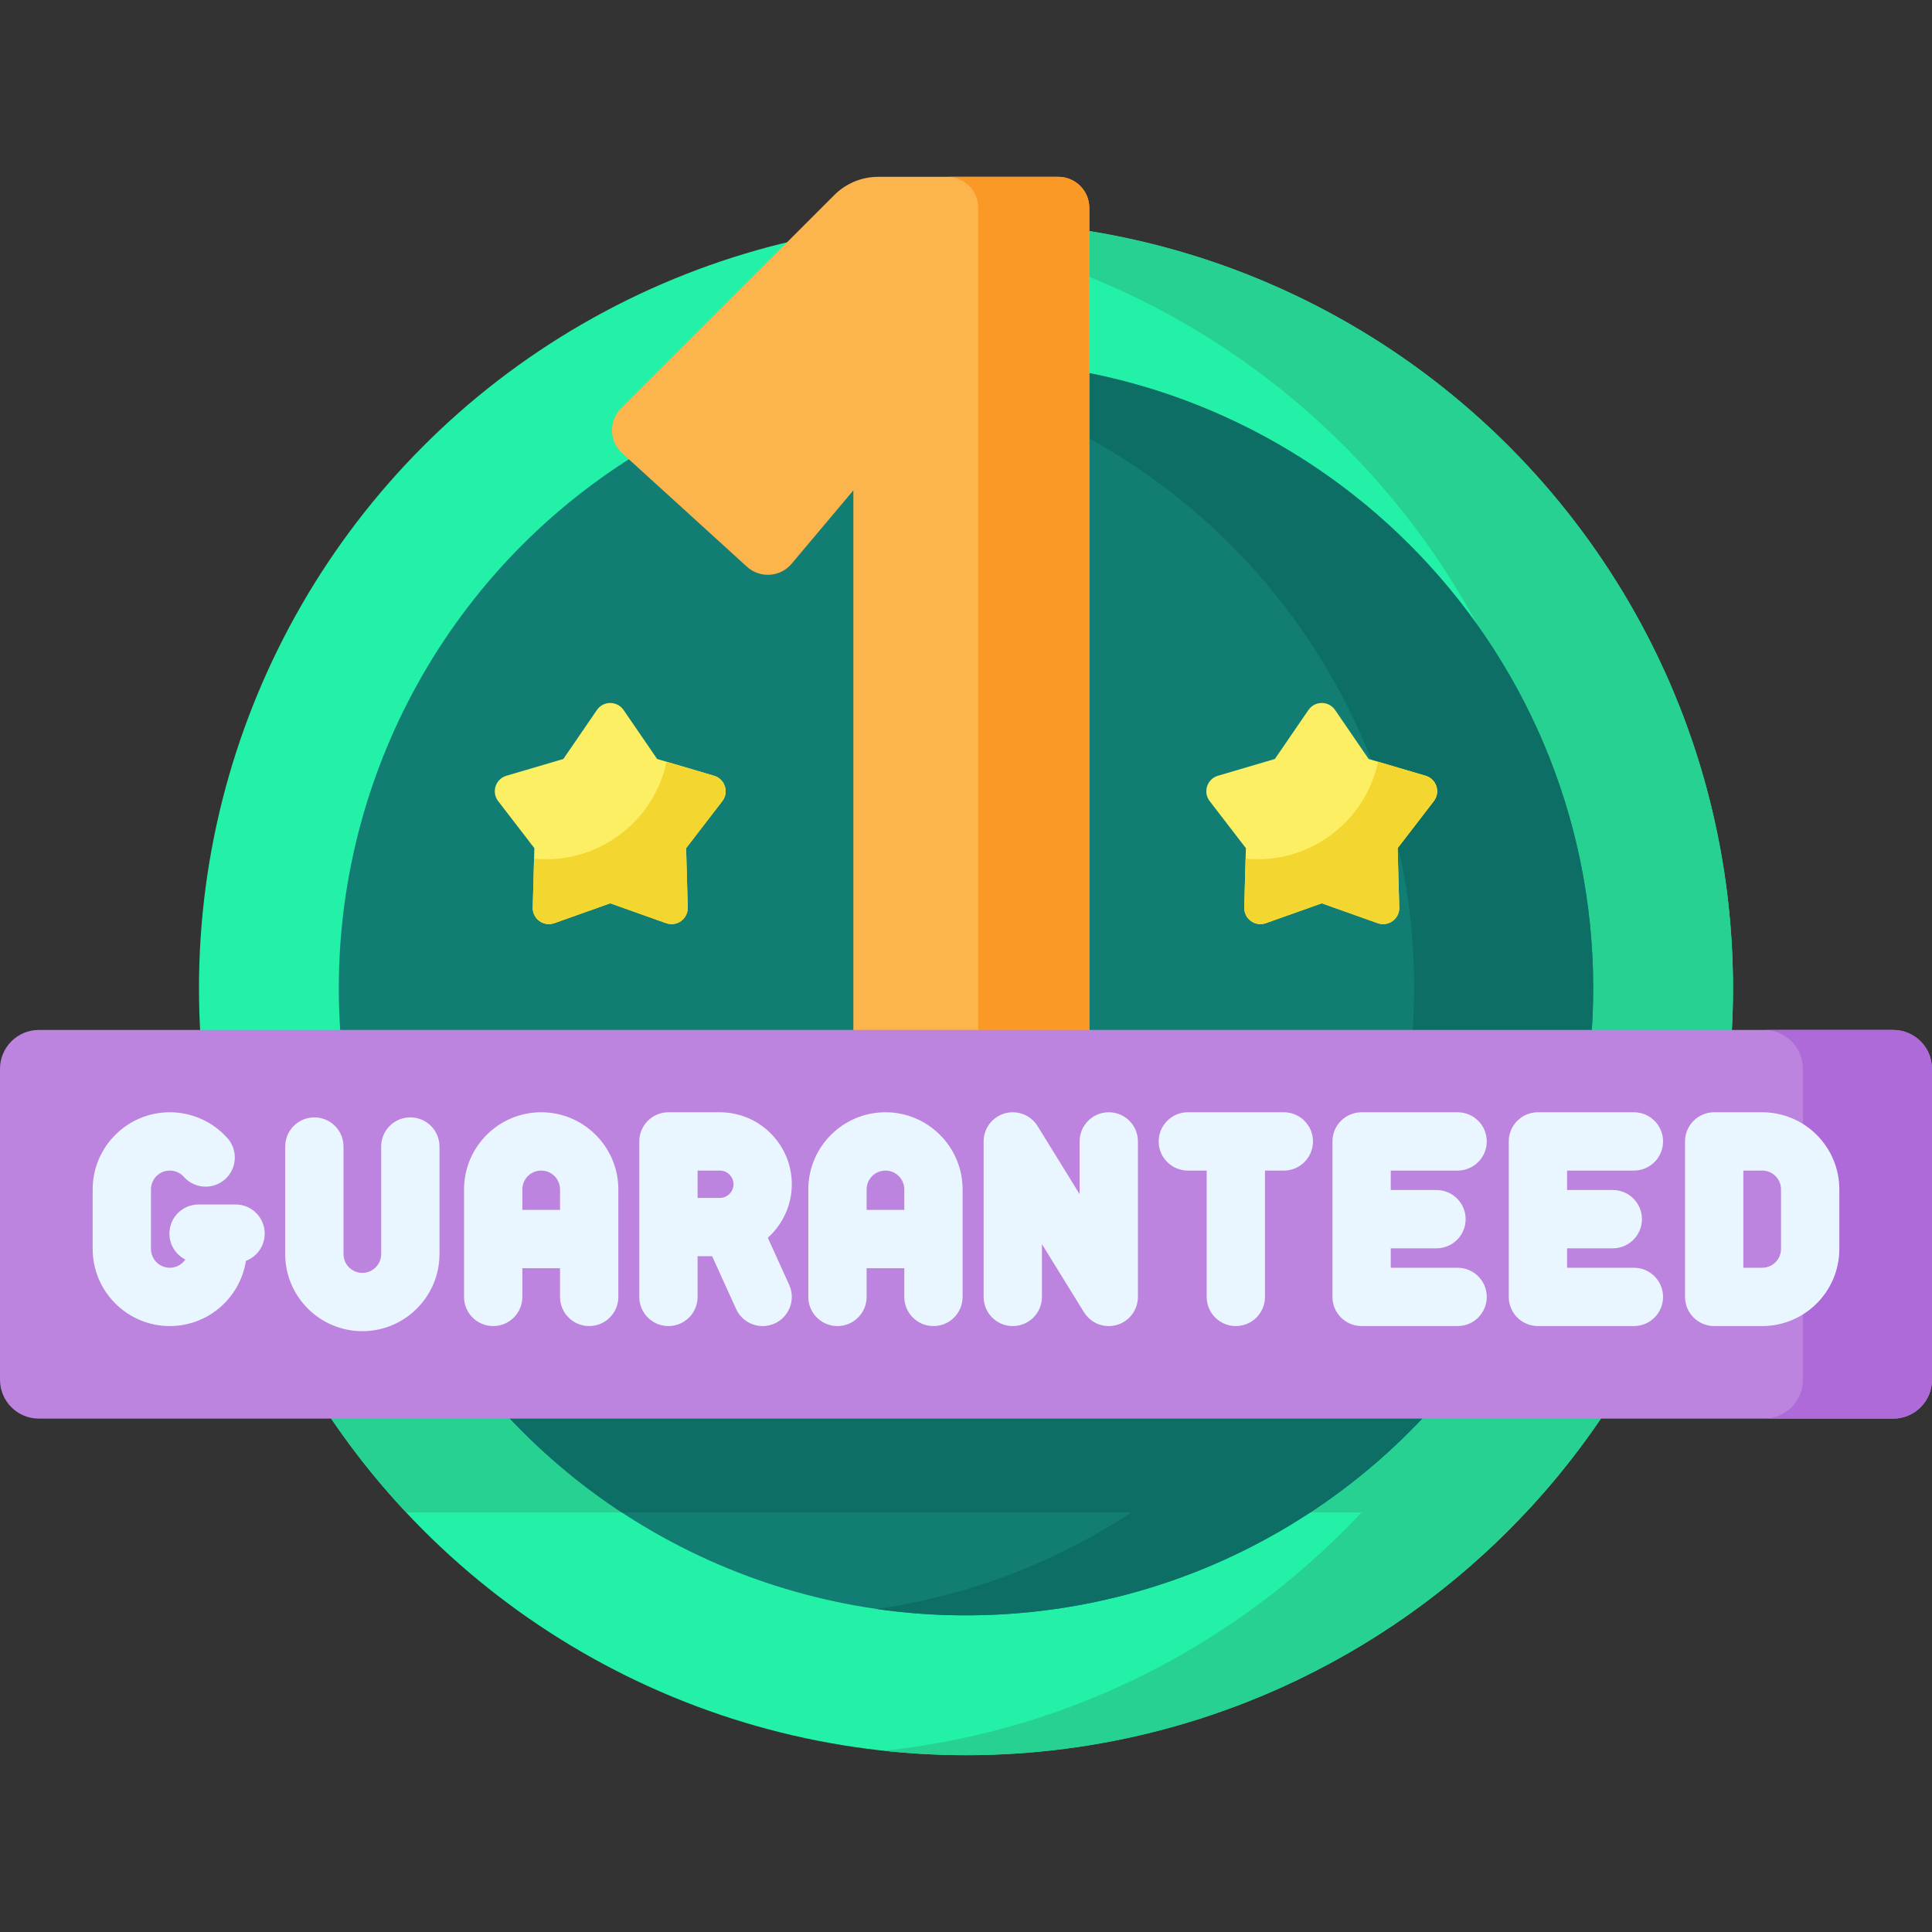 <svg id="Capa_1" enable-background="new 0 0 512 512" height="512" viewBox="0 0 512 512" width="512" xmlns="http://www.w3.org/2000/svg"><rect x="0" y="0" width="512" height="512" fill="#333333" stroke="none"/><g><g><g><circle cx="256" cy="261.871" fill="#23f1a8" r="203.268"/><path d="m68.557 340.588c9.423 22.402 22.733 42.767 39.102 60.235h296.682c16.369-17.468 29.679-37.833 39.102-60.235z" fill="#26d192"/><path d="m459.263 261.871c0 112.266-90.997 203.263-203.263 203.263-7.356 0-14.61-.393-21.764-1.157 102.013-10.859 181.488-97.196 181.488-202.106s-79.475-191.247-181.488-202.106c7.153-.764 14.408-1.157 21.764-1.157 112.266 0 203.263 90.997 203.263 203.263z" fill="#26d192"/><circle cx="256" cy="261.871" fill="#127e73" r="166.214"/><g fill="#0c6e65"><path d="m109.597 340.588c13.132 24.366 32.156 45.088 55.181 60.235h182.444c23.025-15.147 42.049-35.869 55.181-60.235z"/><path d="m422.215 261.871c0 91.794-74.421 166.215-166.215 166.215-8.052 0-15.969-.573-23.718-1.685 80.553-11.511 142.486-80.788 142.486-164.531s-61.933-153.019-142.486-164.53c7.749-1.112 15.666-1.684 23.718-1.684 91.794 0 166.215 74.421 166.215 166.215z"/></g></g><g><g><path d="m221.104 51.683-56.503 56.503c-3.322 3.322-3.195 8.747.28 11.909l33.064 30.091c3.455 3.144 8.831 2.787 11.839-.787l16.364-19.443v205.029h62.53v-279.892c0-4.547-3.686-8.232-8.232-8.232h-47.7c-4.366 0-8.554 1.735-11.642 4.822z" fill="#fcb44d"/></g><g><path d="m288.679 55.093v279.896h-29.445v-279.896c0-4.548-3.695-8.232-8.232-8.232h29.445c4.549 0 8.232 3.684 8.232 8.232z" fill="#fb9927"/></g></g></g><g><path d="m501.698 375.949h-491.396c-5.69 0-10.302-4.613-10.302-10.302v-82.399c0-5.69 4.612-10.302 10.302-10.302h491.396c5.69 0 10.302 4.612 10.302 10.302v82.399c0 5.689-4.612 10.302-10.302 10.302z" fill="#bc83df"/><path d="m512 283.246v82.404c0 5.687-4.615 10.302-10.302 10.302h-34.212c5.697 0 10.302-4.615 10.302-10.302v-82.404c0-5.687-4.605-10.302-10.302-10.302h34.212c5.687 0 10.302 4.615 10.302 10.302z" fill="#ae6ad8"/><g fill="#eaf6ff"><path d="m62.426 319.197h-9.798c-4.267 0-7.726 3.459-7.726 7.726 0 3 1.714 5.595 4.212 6.875-.901 1.308-2.406 2.17-4.111 2.17-2.753 0-4.992-2.239-4.992-4.992v-15.771c0-2.753 2.239-4.992 4.992-4.992 1.948 0 3.174 1.05 3.731 1.676 2.838 3.188 7.723 3.469 10.908.633 3.187-2.838 3.47-7.722.633-10.908-3.878-4.355-9.444-6.853-15.272-6.853-11.273 0-20.445 9.172-20.445 20.445v15.771c0 11.273 9.172 20.445 20.445 20.445 10.196 0 18.648-7.511 20.175-17.285 2.907-1.11 4.975-3.916 4.975-7.213-.001-4.268-3.46-7.727-7.727-7.727z"/><path d="m209.836 313.838c0-10.519-8.557-19.076-19.075-19.076h-13.617c-4.267 0-7.726 3.459-7.726 7.726v41.207c0 4.267 3.459 7.726 7.726 7.726s7.726-3.459 7.726-7.726v-10.782h3.856l6.35 13.977c1.294 2.849 4.101 4.533 7.039 4.533 1.068 0 2.155-.223 3.191-.694 3.885-1.765 5.604-6.345 3.839-10.23l-5.67-12.481c3.893-3.494 6.361-8.548 6.361-14.18zm-24.966-3.624h5.891c1.997 0 3.623 1.625 3.623 3.623s-1.625 3.623-3.623 3.623h-5.891z"/><path d="m143.42 294.762c-11.273 0-20.445 9.172-20.445 20.445v28.489c0 4.267 3.459 7.726 7.726 7.726s7.726-3.459 7.726-7.726v-7.608h9.984v7.608c0 4.267 3.459 7.726 7.726 7.726s7.726-3.459 7.726-7.726v-28.489c.001-11.274-9.17-20.445-20.443-20.445zm-4.992 25.873v-5.429c0-2.753 2.239-4.992 4.992-4.992s4.992 2.239 4.992 4.992v5.429z"/><path d="m234.655 294.762c-11.273 0-20.445 9.172-20.445 20.445v28.489c0 4.267 3.459 7.726 7.726 7.726s7.726-3.459 7.726-7.726v-7.608h9.984v7.608c0 4.267 3.459 7.726 7.726 7.726s7.726-3.459 7.726-7.726v-28.489c.002-11.274-9.17-20.445-20.443-20.445zm-4.992 25.873v-5.429c0-2.753 2.239-4.992 4.992-4.992s4.992 2.239 4.992 4.992v5.429z"/><path d="m108.742 296.118c-4.267 0-7.726 3.459-7.726 7.726v28.489c0 2.753-2.239 4.992-4.992 4.992s-4.992-2.239-4.992-4.992v-28.489c0-4.267-3.459-7.726-7.726-7.726s-7.726 3.459-7.726 7.726v28.489c0 11.273 9.172 20.445 20.445 20.445s20.445-9.172 20.445-20.445v-28.489c-.001-4.267-3.46-7.726-7.728-7.726z"/><path d="m293.836 294.762c-4.268 0-7.726 3.459-7.726 7.726v13.982l-11.136-18.04c-1.814-2.94-5.359-4.317-8.684-3.375-3.323.944-5.617 3.978-5.617 7.433v41.207c0 4.267 3.459 7.726 7.726 7.726 4.268 0 7.726-3.459 7.726-7.726v-13.981l11.136 18.04.006-.004c1.361 2.201 3.79 3.672 6.568 3.672 4.268 0 7.726-3.459 7.726-7.726v-41.207c.001-4.268-3.457-7.727-7.725-7.727z"/><path d="m340.226 294.762h-25.436c-4.268 0-7.726 3.459-7.726 7.726s3.459 7.726 7.726 7.726h4.992v33.481c0 4.267 3.459 7.726 7.726 7.726s7.726-3.459 7.726-7.726v-33.481h4.992c4.268 0 7.726-3.459 7.726-7.726.001-4.267-3.458-7.726-7.726-7.726z"/><path d="m386.278 310.214c4.268 0 7.726-3.459 7.726-7.726s-3.459-7.726-7.726-7.726h-25.437c-4.268 0-7.726 3.459-7.726 7.726v41.207c0 4.267 3.459 7.726 7.726 7.726h25.437c4.268 0 7.726-3.459 7.726-7.726s-3.459-7.726-7.726-7.726h-17.71v-5.151h12.115c4.268 0 7.726-3.459 7.726-7.726s-3.459-7.726-7.726-7.726h-12.115v-5.151h17.71z"/><path d="m433.002 310.214c4.268 0 7.726-3.459 7.726-7.726s-3.459-7.726-7.726-7.726h-25.437c-4.268 0-7.726 3.459-7.726 7.726v41.207c0 4.267 3.459 7.726 7.726 7.726h25.437c4.268 0 7.726-3.459 7.726-7.726s-3.459-7.726-7.726-7.726h-17.71v-5.151h12.114c4.268 0 7.726-3.459 7.726-7.726s-3.459-7.726-7.726-7.726h-12.114v-5.151h17.71z"/><path d="m466.998 294.762h-12.718c-4.268 0-7.726 3.459-7.726 7.726v41.207c0 4.267 3.459 7.726 7.726 7.726h12.718c11.274 0 20.445-9.172 20.445-20.445v-15.771c0-11.272-9.171-20.443-20.445-20.443zm4.992 36.215c0 2.753-2.239 4.992-4.992 4.992h-4.992v-25.755h4.992c2.753 0 4.992 2.239 4.992 4.992z"/></g></g><g><g><path d="m350.28 239.382-14.82 5.27c-2.837 1.009-5.802-1.146-5.719-4.155l.432-15.723-9.592-12.466c-1.836-2.386-.703-5.872 2.185-6.723l15.088-4.447 8.892-12.975c1.702-2.484 5.367-2.484 7.069 0l8.892 12.975 15.088 4.448c2.888.851 4.021 4.337 2.185 6.723l-9.592 12.466.432 15.724c.083 3.01-2.882 5.164-5.719 4.155z" fill="#fdef63"/><path d="m379.98 212.304-9.595 12.469.433 15.726c.083 3.007-2.882 5.164-5.714 4.156l-14.826-5.272-14.818 5.272c-2.84 1.008-5.805-1.149-5.722-4.156l.358-12.944c16.467 1.608 31.635-9.42 35.108-25.688l12.594 3.715c2.881.849 4.014 4.339 2.182 6.722z" fill="#f3d730"/></g><g><path d="m161.72 239.382-14.82 5.27c-2.837 1.009-5.802-1.146-5.719-4.155l.432-15.723-9.592-12.466c-1.836-2.386-.703-5.872 2.185-6.723l15.088-4.447 8.892-12.975c1.702-2.484 5.367-2.484 7.069 0l8.892 12.975 15.088 4.448c2.888.851 4.021 4.337 2.185 6.723l-9.592 12.466.432 15.724c.083 3.01-2.882 5.164-5.719 4.155z" fill="#fdef63"/><path d="m191.42 212.304-9.595 12.469.433 15.726c.083 3.007-2.882 5.164-5.714 4.156l-14.826-5.272-14.818 5.272c-2.84 1.008-5.805-1.149-5.722-4.156l.358-12.944c16.467 1.608 31.635-9.42 35.108-25.688l12.594 3.715c2.881.849 4.014 4.339 2.182 6.722z" fill="#f3d730"/></g></g></g></svg>